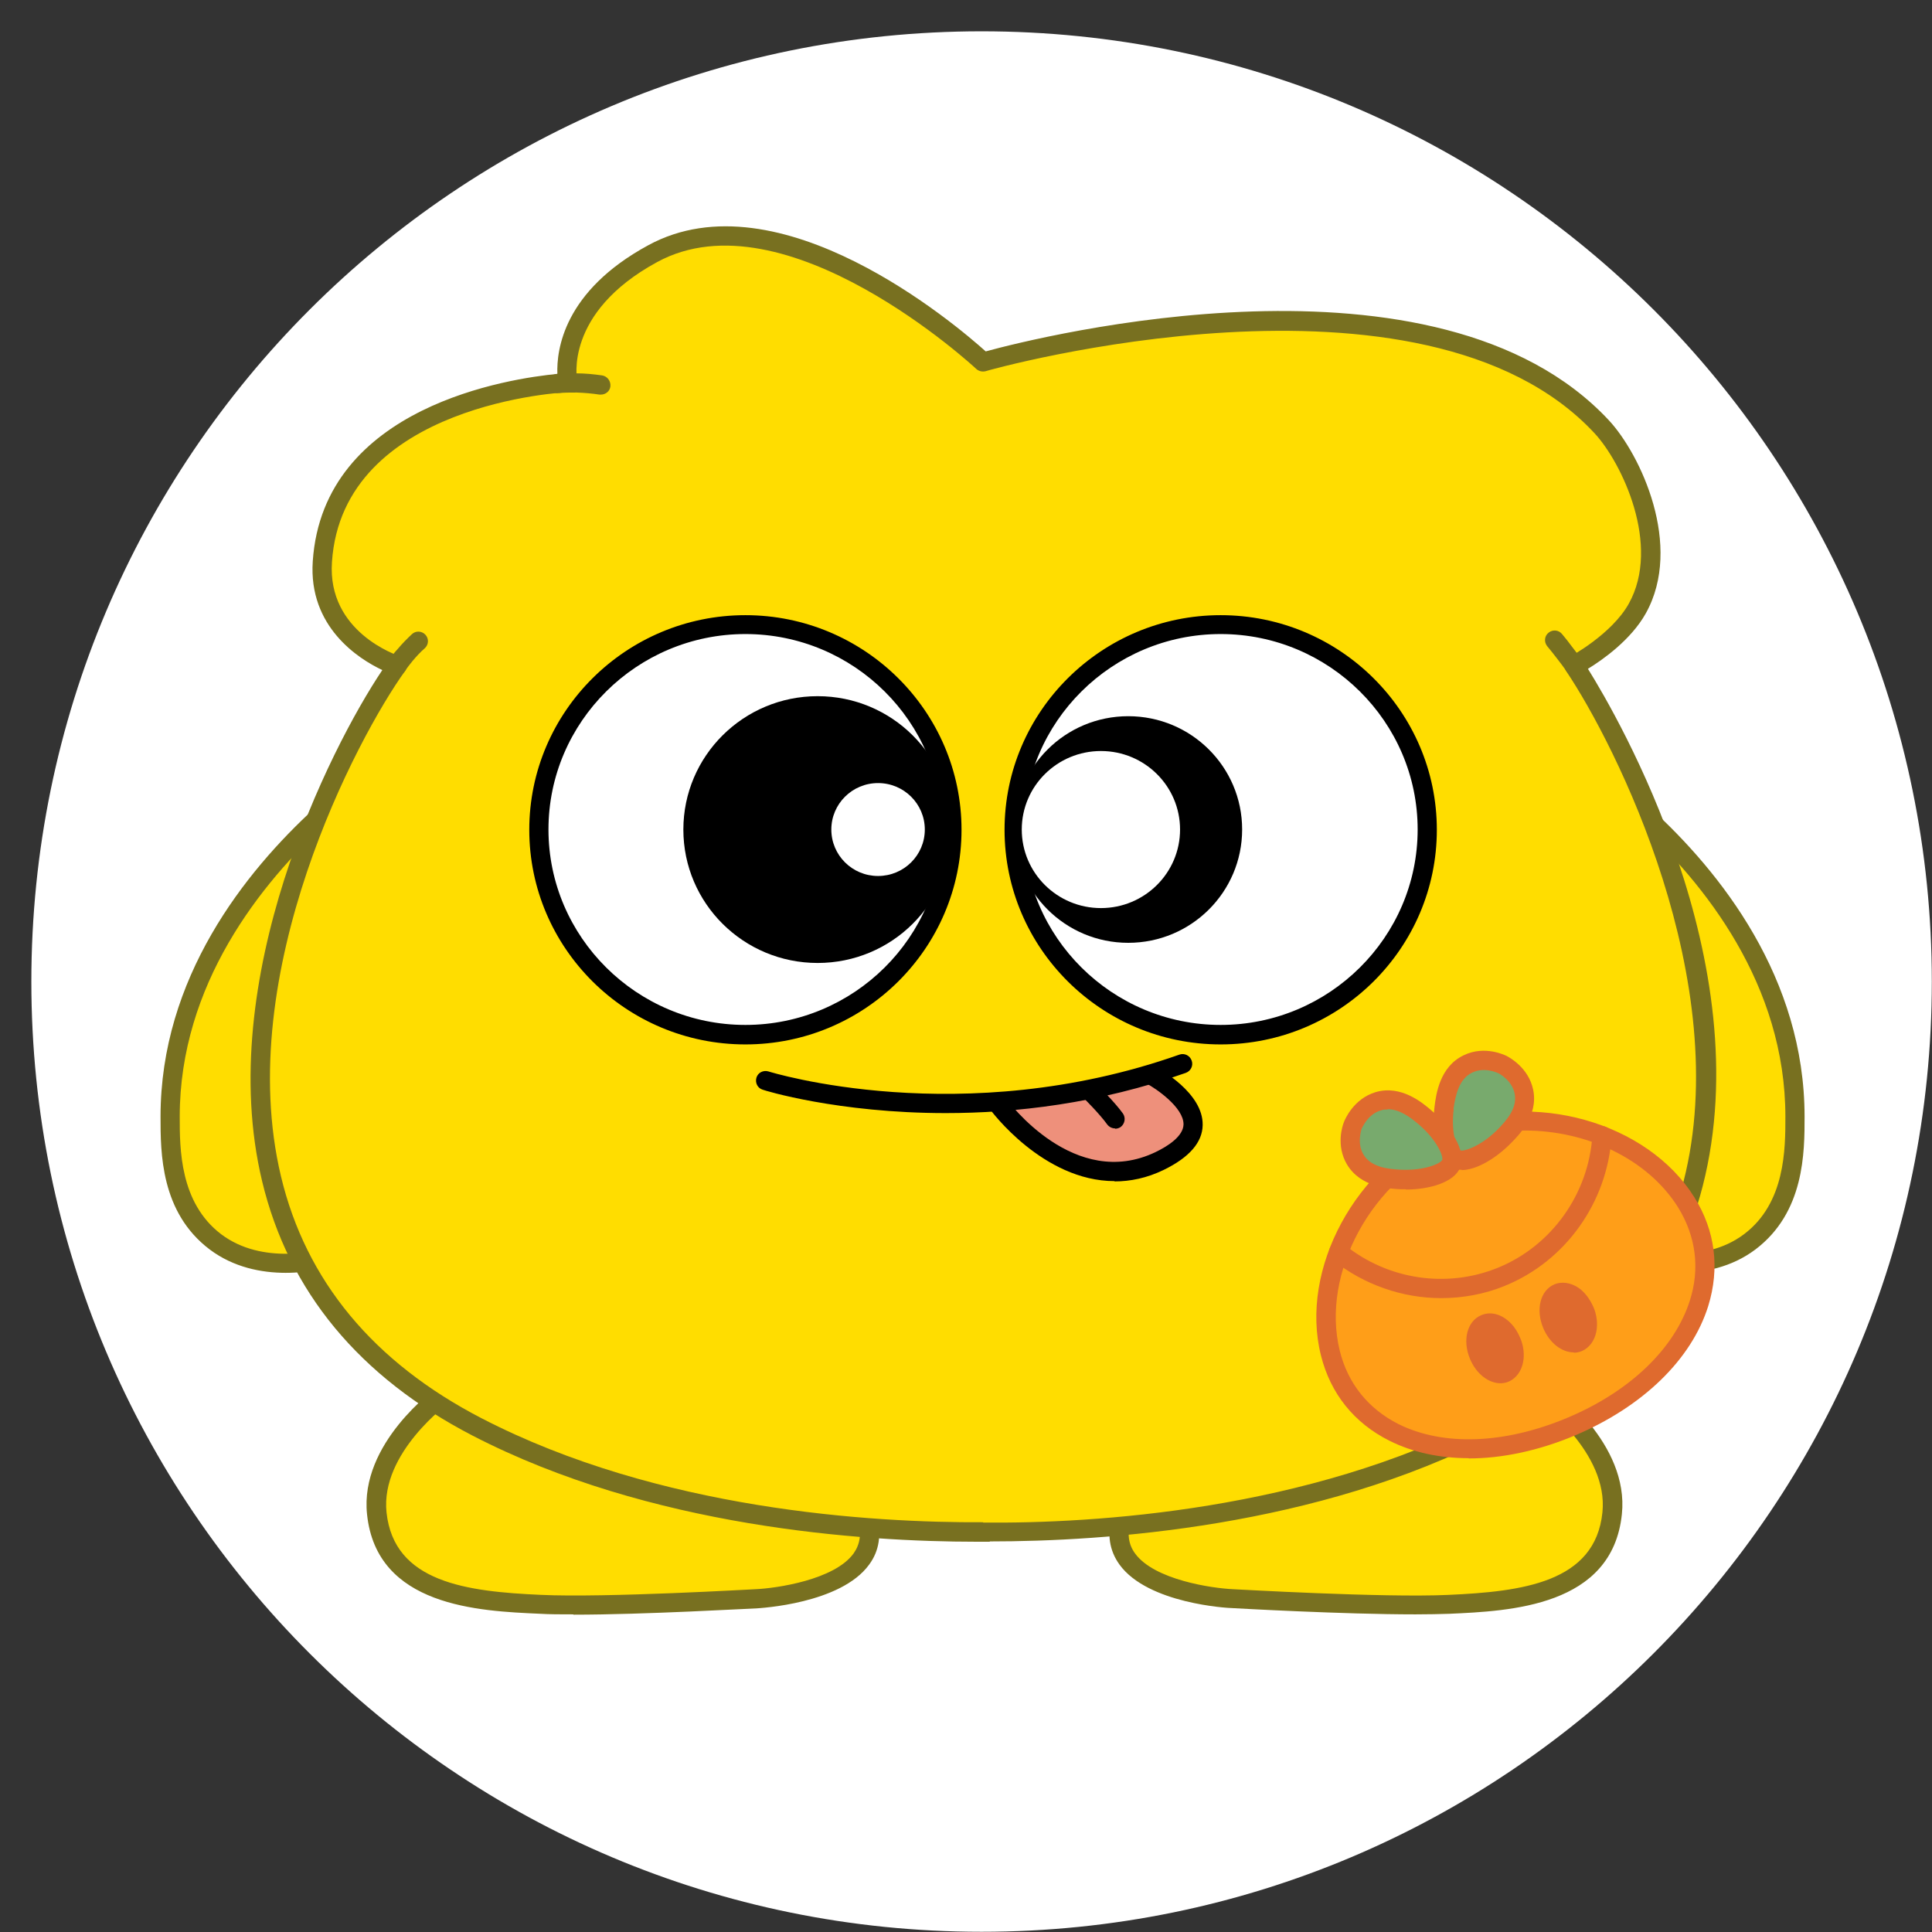 <svg xmlns="http://www.w3.org/2000/svg" fill="none" viewBox="0 0 44 44" height="44" width="44">
<rect x="0" y="0" width="44" height="44" fill="#333333" stroke="none"/>
<g clip-path="url(#clip0_25_165)">
<path fill="white" d="M22.355 43.995C34.307 43.995 43.996 34.306 43.996 22.354C43.996 10.402 34.307 0.713 22.355 0.713C10.403 0.713 0.714 10.402 0.714 22.354C0.714 34.306 10.403 43.995 22.355 43.995Z"></path>
<path fill="#FFDD00" d="M35.178 31.748C35.178 31.748 36.871 32.95 36.708 34.465C36.516 36.301 34.564 36.465 32.98 36.534C31.485 36.602 28.065 36.404 28.065 36.404C28.065 36.404 25.054 36.267 25.532 34.574"></path>
<path fill="#787020" d="M32.227 36.766C30.595 36.766 28.179 36.63 28.056 36.623C27.981 36.623 26.144 36.527 25.496 35.633C25.264 35.312 25.209 34.937 25.325 34.52C25.359 34.404 25.475 34.336 25.598 34.37C25.714 34.404 25.782 34.527 25.748 34.643C25.666 34.93 25.7 35.176 25.851 35.38C26.288 35.981 27.605 36.172 28.083 36.193C28.117 36.193 31.51 36.391 32.978 36.323C34.664 36.248 36.33 36.043 36.494 34.445C36.637 33.08 35.067 31.947 35.053 31.933C34.958 31.865 34.93 31.728 35.005 31.626C35.074 31.53 35.21 31.503 35.312 31.571C35.388 31.626 37.108 32.868 36.937 34.486C36.719 36.589 34.391 36.691 33.005 36.753C32.787 36.76 32.527 36.766 32.24 36.766H32.227Z"></path>
<path fill="#FFDD00" d="M10.115 31.748C10.115 31.748 8.422 32.95 8.586 34.465C8.777 36.301 10.729 36.465 12.313 36.534C13.808 36.602 17.228 36.404 17.228 36.404C17.228 36.404 20.239 36.267 19.761 34.574"></path>
<path fill="#787020" d="M13.056 36.766C12.769 36.766 12.51 36.766 12.291 36.752C10.905 36.691 8.577 36.589 8.359 34.486C8.188 32.868 9.909 31.626 9.984 31.571C10.086 31.503 10.216 31.523 10.291 31.626C10.359 31.721 10.339 31.858 10.243 31.933C10.229 31.947 8.659 33.08 8.803 34.445C8.973 36.042 10.632 36.247 12.319 36.322C13.786 36.391 17.172 36.193 17.206 36.193C17.684 36.172 19.002 35.981 19.439 35.38C19.589 35.169 19.623 34.93 19.541 34.643C19.507 34.527 19.575 34.404 19.692 34.37C19.808 34.336 19.93 34.404 19.965 34.52C20.081 34.943 20.026 35.319 19.794 35.633C19.145 36.527 17.309 36.623 17.227 36.63C17.111 36.63 14.694 36.773 13.063 36.773L13.056 36.766Z"></path>
<path fill="#FFDD00" d="M7.329 18.559C6.38 19.419 3.874 21.911 3.874 25.433C3.874 26.28 3.902 27.522 4.905 28.28C5.984 29.099 7.465 28.662 7.711 28.58"></path>
<path fill="#787020" d="M6.51 28.988C5.957 28.988 5.322 28.866 4.776 28.456C3.656 27.61 3.656 26.251 3.656 25.432C3.656 22.271 5.575 19.861 7.179 18.393C7.268 18.311 7.404 18.318 7.486 18.407C7.568 18.496 7.561 18.632 7.473 18.714C5.93 20.12 4.093 22.428 4.093 25.432C4.093 26.162 4.093 27.391 5.036 28.108C5.978 28.818 7.268 28.497 7.643 28.374C7.759 28.34 7.882 28.401 7.916 28.517C7.95 28.634 7.889 28.756 7.773 28.791C7.555 28.859 7.07 28.988 6.503 28.988H6.51Z"></path>
<path fill="#FFDD00" d="M37.425 18.559C38.373 19.419 40.879 21.911 40.879 25.433C40.879 26.28 40.852 27.522 39.848 28.28C38.769 29.099 37.288 28.662 37.042 28.58"></path>
<path fill="#787020" d="M38.251 28.988C37.684 28.988 37.193 28.859 36.981 28.791C36.865 28.756 36.804 28.634 36.838 28.517C36.872 28.401 36.995 28.34 37.111 28.374C37.486 28.49 38.776 28.818 39.719 28.108C40.661 27.398 40.661 26.169 40.661 25.432C40.661 22.428 38.824 20.12 37.282 18.714C37.193 18.632 37.186 18.496 37.268 18.407C37.35 18.318 37.486 18.311 37.575 18.393C39.186 19.861 41.098 22.271 41.098 25.432C41.098 26.244 41.098 27.61 39.978 28.456C39.432 28.866 38.797 28.988 38.244 28.988H38.251Z"></path>
<path fill="#FFDD00" d="M35.851 15.159C35.851 15.159 36.854 14.627 37.284 13.862C38.049 12.49 37.216 10.517 36.479 9.725C32.431 5.369 22.388 8.25 22.388 8.25C22.388 8.25 17.958 4.1 14.858 5.779C12.551 7.035 12.926 8.721 12.926 8.721C12.926 8.721 7.595 8.926 7.335 12.797C7.212 14.586 9.035 15.159 9.035 15.159C7.54 17.234 1.922 27.871 10.858 32.499C15.282 34.793 20.607 34.902 22.388 34.895C24.163 34.902 29.495 34.793 33.919 32.499C42.623 27.987 37.496 17.603 35.851 15.159Z"></path>
<path fill="#787020" d="M22.538 35.112C22.442 35.112 22.347 35.112 22.244 35.112C19.63 35.112 14.803 34.784 10.762 32.695C8.181 31.357 6.57 29.412 5.969 26.899C4.87 22.305 7.499 17.062 8.707 15.26C8.168 15.007 7.021 14.277 7.123 12.782C7.362 9.238 11.636 8.617 12.694 8.515C12.673 7.969 12.837 6.631 14.762 5.586C17.745 3.961 21.78 7.402 22.449 8.003C23.651 7.675 32.737 5.381 36.642 9.573C37.359 10.344 38.342 12.427 37.482 13.969C37.147 14.57 36.499 15.028 36.164 15.232C36.854 16.338 40.083 21.902 38.779 27.009C38.151 29.466 36.553 31.378 34.028 32.688C29.986 34.784 25.153 35.105 22.545 35.105L22.538 35.112ZM22.388 34.675C24.921 34.702 29.781 34.395 33.816 32.306C36.226 31.057 37.748 29.241 38.342 26.906C39.503 22.353 36.806 16.973 35.666 15.28C35.632 15.226 35.618 15.164 35.639 15.103C35.652 15.041 35.693 14.993 35.748 14.959C35.755 14.959 36.704 14.447 37.093 13.751C37.837 12.42 36.936 10.536 36.315 9.867C32.403 5.661 22.545 8.419 22.449 8.453C22.374 8.474 22.292 8.453 22.238 8.406C22.197 8.365 17.889 4.378 14.967 5.968C12.83 7.129 13.144 8.651 13.144 8.665C13.158 8.726 13.144 8.795 13.103 8.849C13.062 8.904 13.001 8.931 12.94 8.931C12.885 8.931 7.799 9.177 7.56 12.802C7.451 14.393 9.041 14.925 9.11 14.946C9.178 14.966 9.226 15.021 9.253 15.082C9.274 15.15 9.267 15.219 9.226 15.28C8.14 16.789 5.293 22.148 6.399 26.79C6.966 29.166 8.502 31.023 10.966 32.299C15.001 34.388 19.855 34.682 22.395 34.668L22.388 34.675Z"></path>
<path fill="#FFDD00" d="M12.698 8.735C12.827 8.721 12.977 8.715 13.134 8.721C13.339 8.721 13.524 8.742 13.688 8.769"></path>
<path fill="#787020" d="M13.689 8.987C13.689 8.987 13.669 8.987 13.655 8.987C13.478 8.96 13.307 8.946 13.136 8.94C12.986 8.94 12.85 8.94 12.72 8.953C12.597 8.967 12.495 8.878 12.481 8.755C12.467 8.632 12.556 8.53 12.679 8.516C12.815 8.503 12.972 8.496 13.136 8.503C13.327 8.503 13.525 8.523 13.716 8.55C13.833 8.571 13.915 8.68 13.901 8.803C13.887 8.912 13.792 8.987 13.682 8.987H13.689Z"></path>
<path fill="#FFDD00" d="M9.531 14.613C9.436 14.702 9.326 14.811 9.224 14.934C9.156 15.016 9.101 15.091 9.047 15.166"></path>
<path fill="#787020" d="M9.04 15.377C8.999 15.377 8.951 15.364 8.917 15.336C8.822 15.268 8.794 15.132 8.863 15.029C8.917 14.947 8.979 14.865 9.054 14.784C9.17 14.647 9.279 14.538 9.382 14.442C9.47 14.36 9.607 14.367 9.689 14.456C9.771 14.545 9.764 14.681 9.675 14.763C9.579 14.845 9.484 14.947 9.388 15.063C9.327 15.139 9.272 15.207 9.225 15.282C9.184 15.343 9.115 15.377 9.047 15.377H9.04Z"></path>
<path fill="#FFDD00" d="M35.408 14.578C35.483 14.667 35.558 14.762 35.633 14.858C35.708 14.96 35.783 15.063 35.852 15.158"></path>
<path fill="#787020" d="M35.849 15.377C35.781 15.377 35.713 15.343 35.672 15.281C35.603 15.186 35.535 15.09 35.453 14.988C35.378 14.892 35.31 14.803 35.235 14.715C35.16 14.619 35.173 14.483 35.269 14.408C35.364 14.332 35.501 14.346 35.576 14.442C35.651 14.53 35.726 14.626 35.801 14.728C35.883 14.831 35.958 14.933 36.027 15.036C36.095 15.131 36.074 15.268 35.972 15.343C35.931 15.37 35.89 15.384 35.849 15.384V15.377Z"></path>
<path fill="white" d="M16.976 23.562C19.574 23.562 21.68 21.471 21.68 18.892C21.68 16.313 19.574 14.223 16.976 14.223C14.378 14.223 12.272 16.313 12.272 18.892C12.272 21.471 14.378 23.562 16.976 23.562Z"></path>
<path fill="black" d="M16.976 23.786C14.259 23.786 12.054 21.594 12.054 18.898C12.054 16.201 14.266 14.01 16.976 14.01C19.687 14.01 21.898 16.201 21.898 18.898C21.898 21.594 19.693 23.786 16.976 23.786ZM16.976 14.44C14.505 14.44 12.491 16.44 12.491 18.891C12.491 21.342 14.505 23.342 16.976 23.342C19.448 23.342 21.462 21.342 21.462 18.891C21.462 16.44 19.448 14.44 16.976 14.44Z"></path>
<path fill="black" d="M18.621 21.931C20.31 21.931 21.68 20.571 21.68 18.893C21.68 17.216 20.31 15.855 18.621 15.855C16.932 15.855 15.563 17.216 15.563 18.893C15.563 20.571 16.932 21.931 18.621 21.931Z"></path>
<path fill="white" d="M19.997 19.95C20.586 19.95 21.062 19.477 21.062 18.892C21.062 18.308 20.586 17.834 19.997 17.834C19.409 17.834 18.933 18.308 18.933 18.892C18.933 19.477 19.409 19.95 19.997 19.95Z"></path>
<path fill="white" d="M27.8 23.562C30.398 23.562 32.504 21.471 32.504 18.892C32.504 16.313 30.398 14.223 27.8 14.223C25.203 14.223 23.097 16.313 23.097 18.892C23.097 21.471 25.203 23.562 27.8 23.562Z"></path>
<path fill="black" d="M27.8 23.786C25.084 23.786 22.878 21.594 22.878 18.898C22.878 16.201 25.09 14.01 27.8 14.01C30.511 14.01 32.723 16.201 32.723 18.898C32.723 21.594 30.518 23.786 27.8 23.786ZM27.8 14.44C25.329 14.44 23.315 16.44 23.315 18.891C23.315 21.342 25.329 23.342 27.8 23.342C30.272 23.342 32.286 21.342 32.286 18.891C32.286 16.44 30.272 14.44 27.8 14.44Z"></path>
<path fill="black" d="M25.695 21.472C27.128 21.472 28.289 20.316 28.289 18.891C28.289 17.466 27.128 16.311 25.695 16.311C24.262 16.311 23.101 17.466 23.101 18.891C23.101 20.316 24.262 21.472 25.695 21.472Z"></path>
<path fill="white" d="M25.073 20.681C26.068 20.681 26.875 19.88 26.875 18.892C26.875 17.904 26.068 17.104 25.073 17.104C24.077 17.104 23.27 17.904 23.27 18.892C23.27 19.88 24.077 20.681 25.073 20.681Z"></path>
<path fill="#EE907B" d="M22.732 25.138C22.732 25.138 24.384 27.418 26.419 26.435C28.241 25.554 26.2 24.469 26.2 24.469"></path>
<path fill="black" d="M25.383 26.899C23.752 26.899 22.564 25.288 22.55 25.267C22.482 25.172 22.503 25.035 22.598 24.96C22.694 24.892 22.83 24.913 22.905 25.008C22.967 25.097 24.476 27.124 26.319 26.237C26.605 26.1 26.947 25.875 26.954 25.609C26.96 25.22 26.319 24.783 26.093 24.667C25.984 24.612 25.95 24.476 26.005 24.373C26.059 24.264 26.196 24.223 26.298 24.285C26.414 24.346 27.404 24.892 27.39 25.623C27.384 26.018 27.083 26.36 26.51 26.64C26.121 26.831 25.738 26.906 25.383 26.906V26.899Z"></path>
<path fill="black" d="M21.542 25.35C19.077 25.35 17.398 24.831 17.37 24.817C17.254 24.783 17.193 24.66 17.227 24.544C17.261 24.428 17.384 24.367 17.5 24.401C17.541 24.415 21.91 25.766 26.86 24.018C26.976 23.978 27.099 24.039 27.14 24.155C27.181 24.271 27.119 24.394 27.003 24.435C25.01 25.138 23.112 25.35 21.535 25.35H21.542Z"></path>
<path fill="black" d="M25.396 25.699C25.327 25.699 25.259 25.665 25.218 25.611C25.047 25.372 24.672 24.996 24.665 24.996C24.576 24.914 24.576 24.771 24.665 24.689C24.747 24.607 24.89 24.6 24.972 24.689C24.986 24.703 25.382 25.092 25.573 25.358C25.641 25.454 25.621 25.59 25.525 25.665C25.484 25.693 25.443 25.706 25.396 25.706V25.699Z"></path>
<path fill="#FF9E18" d="M38.404 27.378C39.524 29.18 38.349 31.392 35.783 32.477C33.223 33.563 30.813 32.873 30.294 30.812C29.85 29.023 30.99 26.709 32.977 25.869C34.963 25.029 37.421 25.814 38.397 27.378H38.404Z"></path>
<path fill="#DF6A2E" d="M33.448 33.209C32.786 33.209 32.179 33.079 31.646 32.813C30.84 32.41 30.301 31.741 30.083 30.867C29.591 28.901 30.881 26.525 32.895 25.672C34.909 24.819 37.517 25.549 38.589 27.269C39.067 28.034 39.169 28.887 38.903 29.747C38.521 30.963 37.415 32.035 35.872 32.69C35.046 33.038 34.213 33.215 33.448 33.215V33.209ZM34.732 25.747C34.165 25.747 33.599 25.849 33.073 26.075C31.243 26.846 30.076 28.997 30.513 30.765C30.697 31.509 31.161 32.082 31.844 32.43C32.868 32.942 34.274 32.888 35.701 32.287C37.128 31.686 38.138 30.71 38.486 29.618C38.719 28.887 38.623 28.157 38.22 27.502C37.531 26.395 36.138 25.747 34.732 25.747Z"></path>
<path fill="#DF6A2E" d="M32.825 29.564C31.944 29.564 31.064 29.263 30.347 28.69C30.251 28.615 30.238 28.478 30.313 28.383C30.388 28.287 30.524 28.273 30.62 28.348C31.61 29.147 32.948 29.345 34.109 28.874C35.337 28.376 36.184 27.188 36.266 25.85C36.273 25.727 36.382 25.638 36.498 25.645C36.621 25.652 36.71 25.754 36.703 25.877C36.607 27.386 35.651 28.724 34.272 29.284C33.808 29.475 33.31 29.564 32.818 29.564H32.825Z"></path>
<path fill="#78AA6D" d="M32.887 25.228C32.819 25.774 32.935 26.293 33.153 26.395C33.372 26.498 33.85 26.286 34.239 25.897C34.437 25.699 34.798 25.323 34.703 24.859C34.621 24.456 34.252 24.265 34.218 24.245C34.191 24.231 33.802 24.04 33.419 24.224C32.989 24.429 32.914 24.948 32.88 25.228H32.887Z"></path>
<path fill="#DF6A2E" d="M33.292 26.642C33.21 26.642 33.128 26.628 33.06 26.594C32.698 26.416 32.603 25.747 32.671 25.201C32.705 24.928 32.787 24.293 33.333 24.034C33.818 23.795 34.302 24.041 34.323 24.054C34.371 24.081 34.814 24.314 34.917 24.819C35.04 25.413 34.582 25.863 34.391 26.054C34.077 26.369 33.633 26.648 33.285 26.648L33.292 26.642ZM33.108 25.256C33.039 25.788 33.176 26.164 33.251 26.198C33.326 26.232 33.709 26.116 34.091 25.74C34.33 25.501 34.562 25.222 34.494 24.901C34.432 24.6 34.132 24.443 34.125 24.443C34.125 24.443 33.811 24.286 33.524 24.43C33.231 24.573 33.149 24.928 33.101 25.262L33.108 25.256Z"></path>
<path fill="#78AA6D" d="M32.466 25.46C32.882 25.815 33.142 26.279 33.053 26.505C32.964 26.73 32.459 26.894 31.913 26.866C31.64 26.853 31.114 26.819 30.868 26.409C30.657 26.054 30.8 25.665 30.814 25.631C30.82 25.604 30.984 25.201 31.394 25.085C31.851 24.948 32.254 25.283 32.466 25.46Z"></path>
<path fill="#DF6A2E" d="M32.02 27.084C31.979 27.084 31.938 27.084 31.897 27.084C31.624 27.07 30.989 27.043 30.675 26.517C30.422 26.087 30.573 25.637 30.607 25.555C30.627 25.5 30.825 25.022 31.331 24.872C31.911 24.702 32.402 25.118 32.607 25.296C33.024 25.651 33.406 26.203 33.256 26.586C33.119 26.934 32.539 27.091 32.02 27.091V27.084ZM31.604 25.268C31.556 25.268 31.501 25.268 31.447 25.289C31.139 25.377 31.017 25.705 31.01 25.705C31.01 25.719 30.894 26.026 31.051 26.292C31.215 26.572 31.583 26.627 31.918 26.64C32.45 26.661 32.812 26.497 32.846 26.415C32.873 26.333 32.73 25.971 32.32 25.616C32.109 25.432 31.863 25.261 31.604 25.261V25.268Z"></path>
<path fill="#DF6A2E" d="M34.296 31.251C34.5 31.165 34.562 30.847 34.432 30.541C34.303 30.236 34.032 30.058 33.827 30.145C33.622 30.232 33.561 30.55 33.69 30.855C33.82 31.161 34.091 31.338 34.296 31.251Z"></path>
<path fill="#DF6A2E" d="M34.175 31.503C33.902 31.503 33.622 31.291 33.479 30.95C33.301 30.527 33.411 30.09 33.732 29.953C33.861 29.898 34.005 29.898 34.141 29.953C34.346 30.035 34.517 30.219 34.619 30.465C34.701 30.649 34.721 30.854 34.687 31.025C34.646 31.23 34.53 31.387 34.367 31.462C34.305 31.489 34.237 31.503 34.175 31.503ZM33.923 30.349C33.923 30.349 33.909 30.349 33.895 30.349C33.834 30.376 33.786 30.554 33.875 30.772C33.964 30.984 34.127 31.079 34.189 31.052C34.216 31.038 34.244 30.998 34.25 30.943C34.271 30.854 34.25 30.738 34.209 30.629C34.141 30.472 34.039 30.383 33.971 30.356C33.957 30.356 33.936 30.342 33.916 30.342L33.923 30.349Z"></path>
<path fill="#DF6A2E" d="M35.971 30.541C36.176 30.454 36.237 30.136 36.108 29.83C35.978 29.525 35.708 29.347 35.503 29.434C35.298 29.521 35.237 29.839 35.366 30.144C35.496 30.45 35.767 30.627 35.971 30.541Z"></path>
<path fill="#DF6A2E" d="M35.843 30.8C35.57 30.8 35.29 30.588 35.147 30.247C34.969 29.824 35.079 29.387 35.4 29.25C35.563 29.182 35.761 29.209 35.932 29.318C36.082 29.414 36.205 29.578 36.287 29.762C36.369 29.947 36.389 30.151 36.355 30.329C36.314 30.534 36.198 30.691 36.034 30.766C35.973 30.793 35.905 30.807 35.843 30.807V30.8ZM35.597 29.646C35.597 29.646 35.584 29.646 35.57 29.646C35.509 29.673 35.461 29.851 35.55 30.069C35.645 30.288 35.809 30.377 35.864 30.349C35.891 30.336 35.918 30.295 35.925 30.24C35.946 30.151 35.925 30.035 35.884 29.926C35.843 29.817 35.768 29.728 35.693 29.68C35.659 29.653 35.618 29.646 35.591 29.646H35.597Z"></path>
</g>
<defs>
<clipPath id="clip0_25_165">
<rect transform="matrix(-1 0 0 1 44 0)" fill="white" height="44" width="44"></rect>
</clipPath>
</defs>
</svg>
